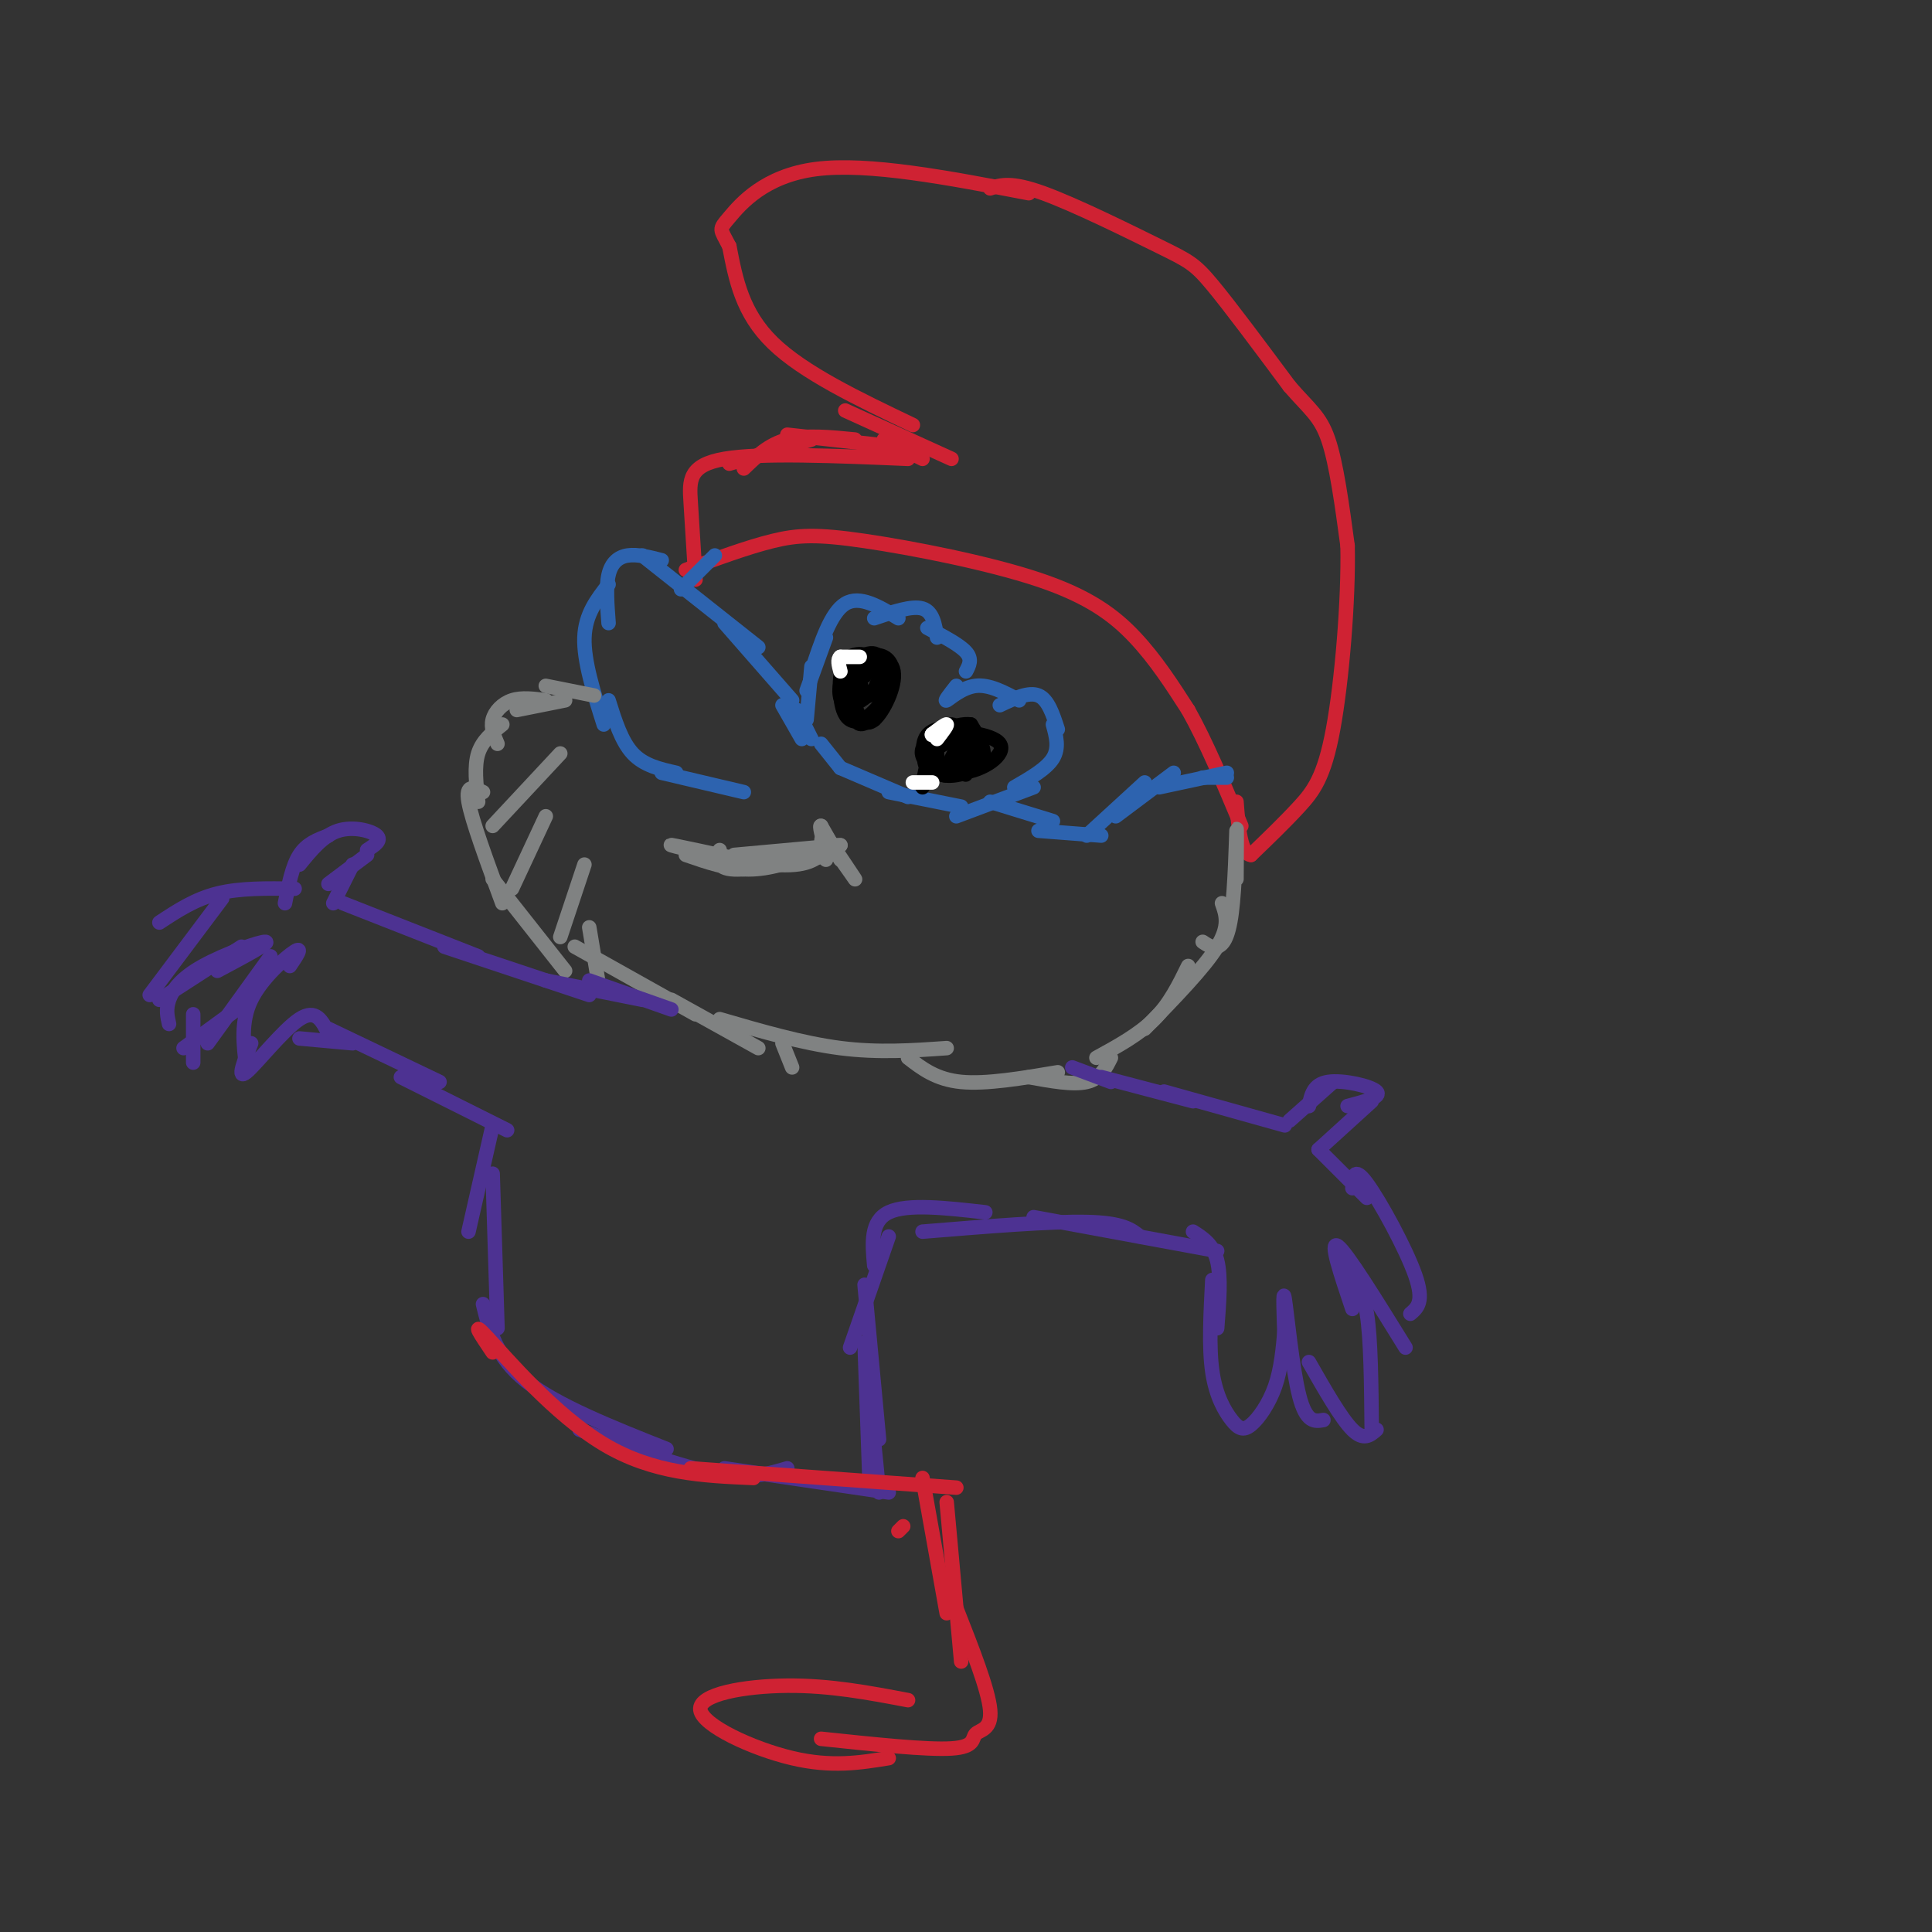 <svg viewBox='0 0 400 400' version='1.1' xmlns='http://www.w3.org/2000/svg' xmlns:xlink='http://www.w3.org/1999/xlink'><rect x="0" y="0" width="400" height="400" fill="#333333" stroke="none"/><g fill='none' stroke='#cf2233' stroke-width='3' stroke-linecap='round' stroke-linejoin='round'><path d='M142,118c6.405,-2.365 12.810,-4.730 18,-6c5.190,-1.270 9.164,-1.443 19,0c9.836,1.443 25.533,4.504 36,8c10.467,3.496 15.705,7.427 20,12c4.295,4.573 7.648,9.786 11,15'/><path d='M246,147c3.667,6.500 7.333,15.250 11,24'/><path d='M144,120c-0.356,-5.756 -0.711,-11.511 -1,-16c-0.289,-4.489 -0.511,-7.711 7,-9c7.511,-1.289 22.756,-0.644 38,0'/><path d='M197,95c0.000,0.000 -22.000,-10.000 -22,-10'/><path d='M189,88c-11.333,-5.417 -22.667,-10.833 -29,-17c-6.333,-6.167 -7.667,-13.083 -9,-20'/><path d='M151,51c-1.940,-3.798 -2.292,-3.292 0,-6c2.292,-2.708 7.226,-8.631 18,-10c10.774,-1.369 27.387,1.815 44,5'/><path d='M205,39c2.167,-0.708 4.333,-1.417 11,1c6.667,2.417 17.833,7.958 24,11c6.167,3.042 7.333,3.583 11,8c3.667,4.417 9.833,12.708 16,21'/><path d='M267,80c4.089,4.733 6.311,6.067 8,11c1.689,4.933 2.844,13.467 4,22'/><path d='M279,113c0.238,11.167 -1.167,28.083 -3,38c-1.833,9.917 -4.095,12.833 -7,16c-2.905,3.167 -6.452,6.583 -10,10'/><path d='M259,177c-2.167,-0.167 -2.583,-5.583 -3,-11'/><path d='M151,96c0.000,0.000 17.000,-5.000 17,-5'/><path d='M154,97c2.583,-2.500 5.167,-5.000 9,-6c3.833,-1.000 8.917,-0.500 14,0'/><path d='M163,90c0.000,0.000 27.000,3.000 27,3'/><path d='M183,91c0.000,0.000 8.000,4.000 8,4'/></g>
<g fill='none' stroke='#2d63af' stroke-width='3' stroke-linecap='round' stroke-linejoin='round'><path d='M148,115c0.000,0.000 -7.000,7.000 -7,7'/><path d='M164,145c0.000,0.000 -14.000,-16.000 -14,-16'/><path d='M157,134c0.000,0.000 -24.000,-19.000 -24,-19'/><path d='M137,116c-2.511,-0.644 -5.022,-1.289 -7,-1c-1.978,0.289 -3.422,1.511 -4,4c-0.578,2.489 -0.289,6.244 0,10'/><path d='M126,121c-2.417,3.083 -4.833,6.167 -5,11c-0.167,4.833 1.917,11.417 4,18'/><path d='M126,145c1.333,4.250 2.667,8.500 5,11c2.333,2.500 5.667,3.250 9,4'/><path d='M137,160c0.000,0.000 17.000,4.000 17,4'/><path d='M162,146c0.000,0.000 4.000,7.000 4,7'/><path d='M165,147c0.000,0.000 3.000,6.000 3,6'/><path d='M167,149c0.000,0.000 1.000,-11.000 1,-11'/><path d='M167,143c0.000,0.000 4.000,-11.000 4,-11'/><path d='M168,139c2.000,-6.083 4.000,-12.167 7,-14c3.000,-1.833 7.000,0.583 11,3'/><path d='M181,128c3.917,-1.333 7.833,-2.667 10,-2c2.167,0.667 2.583,3.333 3,6'/><path d='M192,130c3.333,1.750 6.667,3.500 8,5c1.333,1.500 0.667,2.750 0,4'/><path d='M198,142c-1.311,1.667 -2.622,3.333 -2,3c0.622,-0.333 3.178,-2.667 6,-3c2.822,-0.333 5.911,1.333 9,3'/><path d='M207,146c3.000,-1.417 6.000,-2.833 8,-2c2.000,0.833 3.000,3.917 4,7'/><path d='M218,150c0.667,2.417 1.333,4.833 0,7c-1.333,2.167 -4.667,4.083 -8,6'/><path d='M214,163c0.000,0.000 -16.000,6.000 -16,6'/><path d='M199,167c0.000,0.000 -15.000,-3.000 -15,-3'/><path d='M188,165c0.000,0.000 -14.000,-6.000 -14,-6'/><path d='M174,159c0.000,0.000 -4.000,-5.000 -4,-5'/></g>
<g fill='none' stroke='#808282' stroke-width='3' stroke-linecap='round' stroke-linejoin='round'><path d='M123,144c0.000,0.000 -10.000,-2.000 -10,-2'/><path d='M117,145c0.000,0.000 -10.000,2.000 -10,2'/><path d='M113,145c-2.489,-0.333 -4.978,-0.667 -7,0c-2.022,0.667 -3.578,2.333 -4,4c-0.422,1.667 0.289,3.333 1,5'/><path d='M104,150c-2.083,1.667 -4.167,3.333 -5,6c-0.833,2.667 -0.417,6.333 0,10'/><path d='M100,164c-1.833,-0.917 -3.667,-1.833 -3,2c0.667,3.833 3.833,12.417 7,21'/><path d='M102,182c0.000,0.000 15.000,19.000 15,19'/><path d='M119,196c0.000,0.000 25.000,14.000 25,14'/><path d='M139,207c0.000,0.000 18.000,10.000 18,10'/><path d='M149,211c8.583,2.500 17.167,5.000 25,6c7.833,1.000 14.917,0.500 22,0'/><path d='M188,219c2.917,2.250 5.833,4.500 11,5c5.167,0.500 12.583,-0.750 20,-2'/><path d='M213,223c4.583,0.833 9.167,1.667 12,1c2.833,-0.667 3.917,-2.833 5,-5'/><path d='M227,219c4.417,-2.417 8.833,-4.833 12,-8c3.167,-3.167 5.083,-7.083 7,-11'/><path d='M237,213c6.167,-6.333 12.333,-12.667 15,-17c2.667,-4.333 1.833,-6.667 1,-9'/><path d='M249,195c0.958,0.649 1.917,1.298 3,1c1.083,-0.298 2.292,-1.542 3,-7c0.708,-5.458 0.917,-15.131 1,-17c0.083,-1.869 0.042,4.065 0,10'/><path d='M142,177c4.333,1.500 8.667,3.000 13,3c4.333,0.000 8.667,-1.500 13,-3'/><path d='M152,177c0.000,0.000 22.000,-2.000 22,-2'/><path d='M174,175c0.000,0.000 -4.000,0.000 -4,0'/><path d='M171,173c3.200,4.778 6.400,9.556 6,9c-0.400,-0.556 -4.400,-6.444 -6,-8c-1.600,-1.556 -0.800,1.222 0,4'/><path d='M174,178c0.000,0.000 -4.000,-7.000 -4,-7'/><path d='M170,171c-0.500,-0.333 0.250,2.333 1,5'/><path d='M172,177c-8.083,1.583 -16.167,3.167 -20,3c-3.833,-0.167 -3.417,-2.083 -3,-4'/><path d='M158,179c-10.111,-2.200 -20.222,-4.400 -19,-4c1.222,0.400 13.778,3.400 21,4c7.222,0.600 9.111,-1.200 11,-3'/><path d='M116,156c0.000,0.000 -14.000,15.000 -14,15'/><path d='M113,169c0.000,0.000 -7.000,15.000 -7,15'/><path d='M121,179c0.000,0.000 -5.000,15.000 -5,15'/><path d='M122,192c0.000,0.000 2.000,12.000 2,12'/><path d='M162,216c0.000,0.000 2.000,5.000 2,5'/></g>
<g fill='none' stroke='#000000' stroke-width='3' stroke-linecap='round' stroke-linejoin='round'><path d='M179,140c0.583,-1.500 1.167,-3.000 1,-3c-0.167,0.000 -1.083,1.500 -2,3'/><path d='M200,157c-0.067,2.133 -0.133,4.267 0,3c0.133,-1.267 0.467,-5.933 0,-7c-0.467,-1.067 -1.733,1.467 -3,4'/></g>
<g fill='none' stroke='#2d63af' stroke-width='3' stroke-linecap='round' stroke-linejoin='round'><path d='M205,166c0.000,0.000 13.000,4.000 13,4'/><path d='M215,172c0.000,0.000 13.000,1.000 13,1'/><path d='M225,173c0.000,0.000 12.000,-11.000 12,-11'/><path d='M231,169c0.000,0.000 12.000,-9.000 12,-9'/><path d='M240,163c0.000,0.000 14.000,-3.000 14,-3'/><path d='M249,161c0.000,0.000 5.000,0.000 5,0'/></g>
<g fill='none' stroke='#000000' stroke-width='3' stroke-linecap='round' stroke-linejoin='round'><path d='M181,138c-1.380,-0.392 -2.760,-0.783 -3,1c-0.240,1.783 0.660,5.741 2,5c1.340,-0.741 3.122,-6.179 2,-8c-1.122,-1.821 -5.146,-0.024 -7,3c-1.854,3.024 -1.538,7.276 1,7c2.538,-0.276 7.296,-5.079 8,-7c0.704,-1.921 -2.648,-0.961 -6,0'/><path d='M178,139c-1.570,2.514 -2.497,8.800 -1,10c1.497,1.200 5.416,-2.685 7,-6c1.584,-3.315 0.834,-6.060 -1,-7c-1.834,-0.940 -4.750,-0.074 -6,2c-1.250,2.074 -0.832,5.357 0,8c0.832,2.643 2.079,4.647 4,3c1.921,-1.647 4.517,-6.943 4,-10c-0.517,-3.057 -4.148,-3.873 -6,-2c-1.852,1.873 -1.926,6.437 -2,11'/><path d='M177,148c0.160,2.258 1.558,2.402 3,1c1.442,-1.402 2.926,-4.351 3,-7c0.074,-2.649 -1.262,-5.000 -3,-6c-1.738,-1.000 -3.878,-0.649 -5,1c-1.122,1.649 -1.225,4.598 -1,7c0.225,2.402 0.779,4.258 2,5c1.221,0.742 3.111,0.371 5,0'/><path d='M199,152c-2.893,0.582 -5.786,1.163 -7,3c-1.214,1.837 -0.749,4.928 2,5c2.749,0.072 7.784,-2.876 8,-5c0.216,-2.124 -4.385,-3.425 -7,-2c-2.615,1.425 -3.242,5.576 -1,7c2.242,1.424 7.355,0.121 9,-2c1.645,-2.121 -0.177,-5.061 -2,-8'/><path d='M201,150c-2.877,-0.492 -9.069,2.280 -10,5c-0.931,2.720 3.398,5.390 8,5c4.602,-0.390 9.477,-3.841 8,-6c-1.477,-2.159 -9.306,-3.027 -13,-2c-3.694,1.027 -3.252,3.949 -2,6c1.252,2.051 3.315,3.230 6,2c2.685,-1.230 5.992,-4.870 5,-7c-0.992,-2.130 -6.283,-2.752 -9,-2c-2.717,0.752 -2.858,2.876 -3,5'/><path d='M191,156c1.178,1.518 5.622,2.812 8,3c2.378,0.188 2.690,-0.732 2,-3c-0.690,-2.268 -2.380,-5.885 -4,-6c-1.620,-0.115 -3.169,3.270 -3,6c0.169,2.730 2.056,4.804 4,4c1.944,-0.804 3.947,-4.486 3,-6c-0.947,-1.514 -4.842,-0.861 -7,1c-2.158,1.861 -2.579,4.931 -3,8'/></g>
<g fill='none' stroke='#ffffff' stroke-width='3' stroke-linecap='round' stroke-linejoin='round'><path d='M189,162c0.000,0.000 4.000,0.000 4,0'/><path d='M194,153c1.083,-1.417 2.167,-2.833 2,-3c-0.167,-0.167 -1.583,0.917 -3,2'/><path d='M193,152c-0.333,0.333 0.333,0.167 1,0'/><path d='M178,136c0.000,0.000 -4.000,0.000 -4,0'/><path d='M174,136c-0.667,0.500 -0.333,1.750 0,3'/></g>
<g fill='none' stroke='#4d3292' stroke-width='3' stroke-linecap='round' stroke-linejoin='round'><path d='M139,209c0.000,0.000 -17.000,-6.000 -17,-6'/><path d='M133,207c0.000,0.000 -20.000,-4.000 -20,-4'/><path d='M122,206c0.000,0.000 -30.000,-10.000 -30,-10'/><path d='M99,198c0.000,0.000 -28.000,-11.000 -28,-11'/><path d='M69,187c0.000,0.000 4.000,-8.000 4,-8'/><path d='M68,183c0.000,0.000 8.000,-6.000 8,-6'/><path d='M76,176c1.556,-1.000 3.111,-2.000 2,-3c-1.111,-1.000 -4.889,-2.000 -8,-1c-3.111,1.000 -5.556,4.000 -8,7'/><path d='M68,173c-2.250,0.833 -4.500,1.667 -6,4c-1.500,2.333 -2.250,6.167 -3,10'/><path d='M61,184c-5.667,-0.083 -11.333,-0.167 -16,1c-4.667,1.167 -8.333,3.583 -12,6'/><path d='M46,186c0.000,0.000 -15.000,20.000 -15,20'/><path d='M33,207c0.000,0.000 17.000,-11.000 17,-11'/><path d='M45,201c5.488,-2.923 10.976,-5.845 10,-6c-0.976,-0.155 -8.417,2.458 -13,5c-4.583,2.542 -6.310,5.012 -7,7c-0.690,1.988 -0.345,3.494 0,5'/><path d='M40,210c0.000,0.000 0.000,10.000 0,10'/><path d='M38,217c0.000,0.000 11.000,-8.000 11,-8'/><path d='M43,216c0.000,0.000 13.000,-18.000 13,-18'/><path d='M60,200c1.400,-2.067 2.800,-4.133 1,-3c-1.800,1.133 -6.800,5.467 -9,10c-2.200,4.533 -1.600,9.267 -1,14'/><path d='M52,216c-1.511,3.822 -3.022,7.644 -1,6c2.022,-1.644 7.578,-8.756 11,-11c3.422,-2.244 4.711,0.378 6,3'/><path d='M62,215c0.000,0.000 11.000,1.000 11,1'/><path d='M68,213c0.000,0.000 23.000,11.000 23,11'/><path d='M83,223c0.000,0.000 22.000,11.000 22,11'/><path d='M102,233c0.000,0.000 -5.000,22.000 -5,22'/><path d='M102,243c0.000,0.000 1.000,32.000 1,32'/><path d='M100,270c1.333,5.500 2.667,11.000 9,16c6.333,5.000 17.667,9.500 29,14'/><path d='M120,296c10.417,3.833 20.833,7.667 28,9c7.167,1.333 11.083,0.167 15,-1'/><path d='M150,304c0.000,0.000 34.000,5.000 34,5'/><path d='M182,309c0.000,0.000 -2.000,-20.000 -2,-20'/><path d='M180,306c0.000,0.000 -1.000,-28.000 -1,-28'/><path d='M182,298c0.000,0.000 -3.000,-32.000 -3,-32'/><path d='M176,279c0.000,0.000 8.000,-23.000 8,-23'/><path d='M181,262c-0.417,-4.583 -0.833,-9.167 3,-11c3.833,-1.833 11.917,-0.917 20,0'/><path d='M191,255c13.250,-1.083 26.500,-2.167 34,-2c7.500,0.167 9.250,1.583 11,3'/><path d='M214,252c0.000,0.000 38.000,7.000 38,7'/><path d='M247,255c2.083,1.333 4.167,2.667 5,6c0.833,3.333 0.417,8.667 0,14'/><path d='M251,265c-0.368,6.973 -0.737,13.946 0,19c0.737,5.054 2.579,8.190 4,10c1.421,1.810 2.421,2.295 4,1c1.579,-1.295 3.737,-4.370 5,-8c1.263,-3.630 1.632,-7.815 2,-12'/><path d='M266,278c-0.222,-5.911 -0.444,-11.822 0,-9c0.444,2.822 1.556,14.378 3,20c1.444,5.622 3.222,5.311 5,5'/><path d='M271,282c3.333,5.833 6.667,11.667 9,14c2.333,2.333 3.667,1.167 5,0'/><path d='M284,296c-0.083,-9.333 -0.167,-18.667 -1,-24c-0.833,-5.333 -2.417,-6.667 -4,-8'/><path d='M280,271c-2.417,-7.167 -4.833,-14.333 -3,-13c1.833,1.333 7.917,11.167 14,21'/><path d='M292,272c1.467,-1.244 2.933,-2.489 1,-8c-1.933,-5.511 -7.267,-15.289 -10,-19c-2.733,-3.711 -2.867,-1.356 -3,1'/><path d='M283,248c0.000,0.000 -10.000,-10.000 -10,-10'/><path d='M273,238c0.000,0.000 11.000,-10.000 11,-10'/><path d='M279,229c3.556,-0.933 7.111,-1.867 6,-3c-1.111,-1.133 -6.889,-2.467 -10,-2c-3.111,0.467 -3.556,2.733 -4,5'/><path d='M276,224c0.000,0.000 -9.000,8.000 -9,8'/><path d='M266,233c0.000,0.000 -25.000,-7.000 -25,-7'/><path d='M247,228c0.000,0.000 -19.000,-5.000 -19,-5'/><path d='M230,224c0.000,0.000 -8.000,-3.000 -8,-3'/></g>
<g fill='none' stroke='#cf2233' stroke-width='3' stroke-linecap='round' stroke-linejoin='round'><path d='M102,280c-2.400,-3.556 -4.800,-7.111 -1,-3c3.800,4.111 13.800,15.889 24,22c10.200,6.111 20.600,6.556 31,7'/><path d='M143,304c0.000,0.000 55.000,4.000 55,4'/><path d='M191,306c0.000,0.000 5.000,28.000 5,28'/><path d='M196,311c0.000,0.000 3.000,33.000 3,33'/><path d='M198,333c3.310,8.411 6.619,16.821 7,21c0.381,4.179 -2.167,4.125 -3,5c-0.833,0.875 0.048,2.679 -5,3c-5.048,0.321 -16.024,-0.839 -27,-2'/><path d='M184,364c-5.917,0.964 -11.833,1.929 -20,0c-8.167,-1.929 -18.583,-6.750 -19,-10c-0.417,-3.250 9.167,-4.929 18,-5c8.833,-0.071 16.917,1.464 25,3'/><path d='M186,317c0.000,0.000 1.000,-1.000 1,-1'/></g>
</svg>